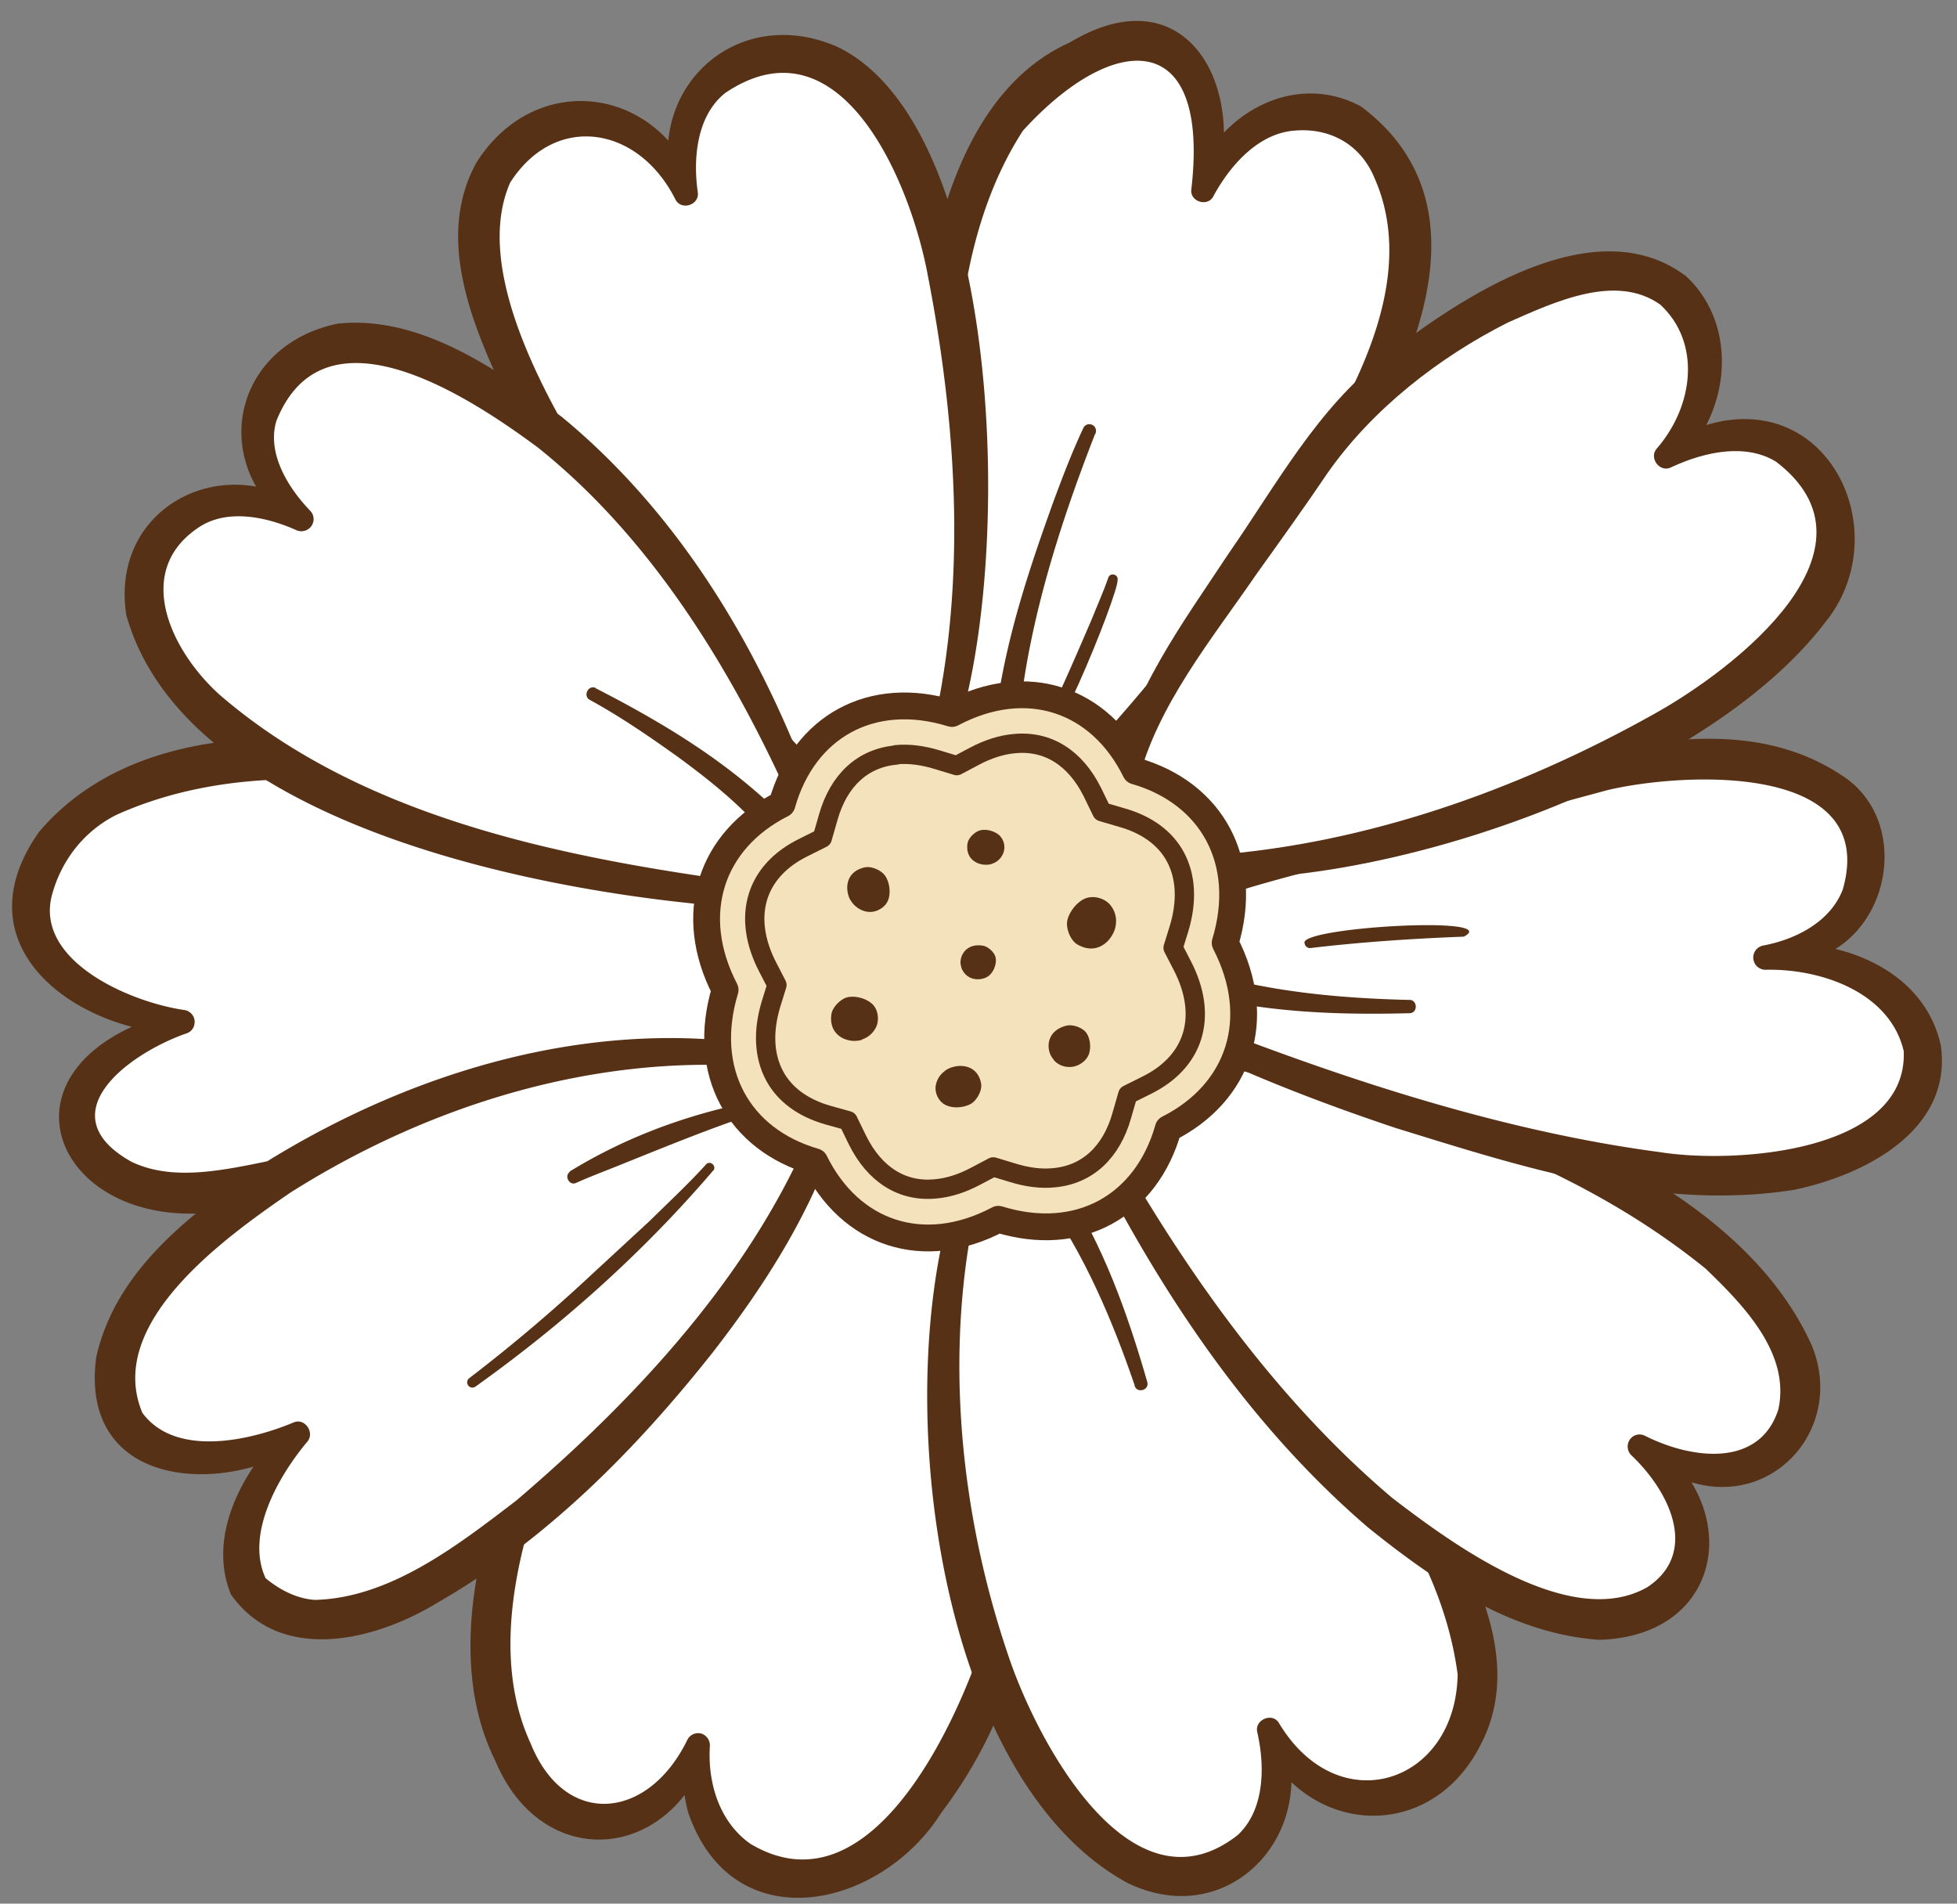 <svg width="73" height="71" fill="none" xmlns="http://www.w3.org/2000/svg"><rect width="100%" height="100%" fill="#808080" stroke="none"/><g clip-path="url(#clip0_2125_1038)"><path d="M39.644 29.609c2.153-1.803 13.407-14.065 12.976-20.657-.12-1.843-.94-3.524-1.852-4.152-1.312-.9-4.185-1.357-5.877 2.269.78-3.91-.881-5.59-2.483-5.6-1.122 0-3.725 1.418-4.837 2.916-4.205 5.64-2.573 21.305-1.822 24.009l3.895 1.205v.01z" fill="#fff"/><path d="M39.554 29.183c0-.05 0-.08.02-.101l.19-.182c1.993-2.025 3.795-4.263 5.537-6.501 2.854-4.131 8.27-10.572 5.968-15.766-.531-1.276-1.692-1.873-2.974-1.762-1.262.091-2.313 1.144-3.014 2.41-.19.466-.92.253-.84-.233.7-6.096-2.955-5.842-6.289-2.167-2.653 4.121-2.573 9.427-2.693 14.237.07 3.038.16 6.217.73 9.174l-.31-.324c1.222.395 2.444.8 3.675 1.225v-.01zm.18.86a168.783 168.783 0 01-4.125-1.184.444.444 0 01-.3-.324C33.827 21.68 32.305 4.982 39.914 1.58c4.316-2.592 6.639 1.61 5.417 5.58l-.84-.284c.85-2.562 3.734-4.273 6.277-2.906 6.578 4.931-.861 14.611-4.465 19.209-1.823 2.258-3.785 4.415-5.918 6.379-.18.152-.42.385-.65.486z" fill="#563116"/><path d="M31.474 42.63C27 45.415 17.467 52.18 18.378 62.811c.15 1.813 1.362 3.919 2.163 4.516 1.151.85 3.834 1.418 5.476-2.217-.38 3.058 1.572 4.567 2.964 4.9 2.063.507 4.155-1.002 5.267-2.48 6.868-9.123 2.853-19.28.7-23.816l-3.464-1.073-.01-.01z" fill="#fff"/><path d="M31.534 43.066c-4.836 3.382-9.732 7.594-11.664 13.376-.841 2.744-1.312 5.914-.07 8.597 1.271 3.139 4.355 2.866 5.827-.121a.449.449 0 01.58-.244.47.47 0 01.27.486c-.08 1.469.431 2.856 1.523 3.615 4.225 2.512 7.329-3.766 8.5-7.057 1.943-5.873.541-12.283-1.962-17.802l.28.244s-3.264-1.094-3.274-1.094h-.01zm-.11-.87l3.655 1.052c.13.04.24.132.29.253 3.975 7.342 5.066 17.093-.25 24.1-2.273 3.615-7.78 4.82-9.442.02a5.652 5.652 0 01-.1-2.582l.84.243c-1.42 4.172-6.197 4.557-7.94.395-1.49-2.997-.96-6.643.021-9.72 2.193-6.208 7.4-10.653 12.916-13.772l.01.01z" fill="#563116"/><path d="M34.848 28.434c2.043-4.405 2.073-19.624-2.233-24.687-1.201-1.417-2.483-1.731-3.604-1.711-1.602.03-4.215 1.316-3.414 5.215-1.713-3.595-4.586-3.089-5.888-2.177-.91.648-1.852 1.65-1.862 3.503-.03 6.967 10.884 19.37 13.116 21.123l3.885-1.276v.01z" fill="#fff"/><path d="M34.568 28.1c1.542-5.742 1.171-12 .05-17.781-.641-3.524-3.254-9.751-7.56-6.855-.99.78-1.231 2.258-1.031 3.696.08.486-.61.708-.831.283-1.392-2.774-4.506-3.24-6.168-.628-1.932 4.425 3.825 12.01 6.358 15.645 1.813 2.36 3.715 4.86 5.868 6.865l-.431-.08s3.735-1.155 3.745-1.155v.01zm.57.658l-4.025 1.387a.49.49 0 01-.44-.07c-4.636-4.162-8.45-9.073-11.454-14.562-1.332-2.804-3.134-6.4-1.442-9.457C20 2.552 24.635 3.22 25.997 7.058c0 0-.841.294-.831.284-1.262-3.94 2.253-7.26 6.058-5.6 6.548 3.119 6.718 21.254 3.914 27.016z" fill="#563116"/><path d="M36.29 43.846c-2.513 7.179-.57 19.543 4.155 24.322 1.322 1.337 2.794 1.934 3.915 1.833 1.592-.152 4.095-1.64 2.974-5.509 2.012 3.494 4.846 2.775 6.067 1.752.861-.719 1.862-2.207 1.712-4.07-.56-7.018-12.666-18.308-15.038-19.908l-3.775 1.57-.01.01z" fill="#fff"/><path d="M36.61 44.15c-1.481 5.771-.87 12.231 1.082 17.831 1.131 3.22 4.575 9.528 8.48 6.46.932-.87 1.052-2.38.731-3.817-.13-.476.551-.77.801-.365 2.223 3.716 6.609 2.269 6.669-1.812-.701-5.266-4.696-9.427-7.98-13.366-2.083-2.238-4.236-4.547-6.578-6.4l.44.04-3.635 1.428h-.01zm-.63-.608l3.905-1.701a.48.48 0 01.44.04c5.036 3.807 9.402 8.374 12.906 13.67 1.622 2.694 3.645 6.288 2.033 9.458-1.873 3.817-6.629 3.503-8.32-.294l.81-.355c1.642 3.838-1.802 7.747-5.687 5.874-7.429-4.03-9.041-19.452-6.087-26.702v.01z" fill="#563116"/><path d="M29.832 39.755c-6.779.222-8.771 3.058-15.98 3.706-2.403.223-3.785.648-5.427.921-4.826.78-6.017-2.4-5.437-3.493.581-1.094 1.772-2.167 3.835-2.765-4.285-.455-5.987-3.118-5.657-4.566.801-3.555 3.624-4.203 4.946-4.628 6.598-2.116 17.882 1.408 24.62 6.116l-.9 4.709z" fill="#fff"/><path d="M30.112 40.089c-4.485.294-8.34 2.37-12.635 3.524-2.914.638-5.627.718-8.541 1.448-6.789 1.478-9.933-5.458-2.243-7.372l.08.88c-3.955-.12-8.35-3.27-5.307-7.553 6.409-7.503 22.91-1.306 29.517 3.645.16.112.23.304.2.486a148.7 148.7 0 01-1.08 4.952l.01-.01zm-.57-.669c.22-1.518.45-2.987.72-4.465l.19.476c-6.998-4.354-18.212-8.607-26.122-5.033-1.201.608-2.042 1.691-2.393 2.988-.64 2.43 2.854 3.979 4.926 4.283.25.03.44.263.39.526a.433.433 0 01-.32.355c-2.202.78-5.156 3.027-2.032 4.78 2.243 1.072 5.126-.274 8.06-.517 5.767-.04 10.803-3.717 16.57-3.403l.01.01z" fill="#563116"/><path d="M30.172 30.348c-1.001-2.39-5.597-14.318-15.53-17.386-1.671-.517-2.863.04-3.694.658-1.201.891-2.463 3.26.33 5.772-3.314-1.782-5.216.142-5.697 1.539-.33.972-.37 2.167.551 3.635 4.275 6.845 19.134 8.729 21.807 8.84l2.243-3.048-.01-.01z" fill="#fff"/><path d="M29.742 30.297s-.07-.01-.08-.03l-.11-.253-.22-.496c-2.204-4.81-5.137-9.529-9.272-12.83-2.554-1.893-7.97-5.468-9.753-.982-.33 1.114.32 2.36 1.262 3.342.18.182.17.476-.02.648a.463.463 0 01-.49.08c-1.242-.556-2.634-.769-3.625-.12-2.513 1.65-1.031 4.657.77 6.267 5.367 4.628 12.907 6.086 19.735 7.007l-.4.193c.71-.952 1.432-1.874 2.183-2.826h.02zm.87.102a137.954 137.954 0 01-2.292 3.28.495.495 0 01-.4.193c-7.1-.446-20.967-2.937-23.21-10.936-.62-4.04 3.655-6.187 6.779-3.96l-.5.73c-3.265-2.33-2.344-6.825 1.611-7.635 3.094-.324 5.968 1.731 8.35 3.473 4.637 3.817 7.73 9.215 9.663 14.845v.01z" fill="#563116"/><path d="M40.465 41.618c1.231 2.47 8 15.645 17.602 18.54 1.822.547 3.004.163 3.845-.404 1.201-.81 2.353-3.11-.761-5.823 3.624 2.025 5.477.213 5.877-1.154.28-.962.19-2.117-.841-3.696-4.686-7.16-20.766-10.086-23.59-10.39l-2.132 2.917v.01z" fill="#fff"/><path d="M40.895 41.658c.05.01.08 0 .09.02l.14.254c2.854 5.144 6.329 10.146 10.804 13.933 2.293 1.762 6.669 4.962 9.522 3.331 1.883-1.245.911-3.483-.6-4.92a.456.456 0 010-.649.44.44 0 01.5-.08c1.832.92 4.305 1.164 4.986-.983.45-2.076-1.271-3.858-2.713-5.245-5.907-4.79-13.747-6.754-21.076-8.152l.42-.192a83.395 83.395 0 01-2.083 2.663l.01.02zm-.86-.08c.71-1.044 1.441-2.117 2.192-3.16.1-.142.27-.202.43-.192 7.8 1.033 21.377 4.05 24.932 11.969 1.211 2.977-1.312 5.954-4.376 5.123-.84-.202-1.592-.567-2.272-1.002l.5-.73c3.635 2.461 2.954 7.443-1.792 7.575-3.294-.233-6.128-2.187-8.62-4.192-4.496-3.858-7.79-8.85-10.434-14.105-.16-.385-.48-.881-.55-1.297l-.01.01z" fill="#563116"/><path d="M43.108 37.851c2.334 1.398 17.623 7.382 23.93 5.731 1.843-.486 4.847-1.539 4.696-4.283-.08-1.519-2.072-3.878-5.927-3.574 3.444-.425 4.075-2.957 3.755-4.405-.35-1.529-1.893-2.45-3.915-2.835-1.662-.314-4.356-.162-6.488.445-9.893 2.815-14.308 3.919-16.06 5.043v3.878h.01z" fill="#fff"/><path d="M43.489 37.639c5.847 2.339 12.155 4.505 18.453 5.336 2.813.445 9.221-.01 9.071-3.767-.5-2.167-3.034-3.088-5.166-3.038a.456.456 0 01-.09-.901c1.352-.253 2.553-.962 2.983-2.096 1.352-4.729-5.877-4.385-8.77-3.706l-8.421 2.278c-2.343.72-6.098 1.458-8.19 2.613l.22-.405c0 1.215-.04 2.43-.08 3.665l-.01.02zm-.761.435c-.05-1.357-.09-2.734-.1-4.111 0-.162.09-.314.22-.395 1.352-.85 2.754-1.276 4.145-1.772 4.216-1.377 8.35-2.562 12.646-3.757 3.034-.607 6.318-.952 9.081.891 2.413 1.56 1.923 5.418-.56 6.633a5.618 5.618 0 01-2.313.607l-.09-.89c2.563-.416 5.987.738 6.638 3.705.46 3.21-2.924 4.87-5.497 5.397-5.086.79-10.072-.84-14.828-2.308-2.944-.983-5.858-2.117-8.631-3.524-.23-.132-.53-.274-.721-.486l.01.01z" fill="#563116"/><path d="M28.3 39.39c-9.863-1.306-21.397 5.154-23.66 10.298-.57 1.306-.38 2.38-.02 3.24.871 1.742 3.975 1.884 6.528.537-2.072 1.995-2.683 5.144-1.652 5.984.731.598 1.742 1.175 3.154.942 5.917-.941 15.87-11.503 18.113-18.206L28.3 39.39z" fill="#fff"/><path d="M28.1 39.775c-6.058-.435-12.166 1.478-17.272 4.709-2.443 1.68-6.919 4.87-5.517 8.212 1.202 1.63 3.895 1.083 5.627.364.43-.202.831.385.51.73-1.09 1.305-2.292 3.452-1.541 5.072.55.456 1.191.77 1.842.81 2.804-.07 5.327-2.035 7.51-3.706 4.465-3.807 8.78-8.435 11.053-13.933 0-.01.09.466.09.466s-2.313-2.714-2.323-2.724h.02zm.4-.78l2.603 2.866a.49.49 0 01.1.476c-1.01 3.007-2.713 5.65-4.605 8.09-2.884 3.646-6.218 7.018-10.273 9.346-2.303 1.408-5.848 2.32-7.71-.303-.941-2.279.58-4.891 2.213-6.339l.51.729c-3.023 1.954-8.39 1.65-7.75-3.23.752-3.402 3.796-5.56 6.469-7.372 5.467-3.351 12.045-5.296 18.443-4.263z" fill="#563116"/><path d="M44.39 32.322c6.408.375 19.674-4.242 23.269-9.842 1.001-1.57.921-2.866.56-3.898-.52-1.479-2.563-3.514-6.097-1.54 2.343-2.51 1.472-5.083.32-6.176-2.713-2.582-10.613 1.964-13.557 6.44-2.883 4.394-6.317 8.516-6.918 11.796l2.413 3.22h.01z" fill="#fff"/><path d="M44.59 31.938c6.008-.324 11.935-2.4 17.162-5.337 3.003-1.68 8.73-6.136 4.505-9.376-1.091-.679-2.593-.415-3.915.202-.43.223-.85-.354-.54-.698 1.381-1.59 1.662-3.95.13-5.367-1.652-1.175-3.925-.111-5.687.668-2.584 1.306-5.037 3.22-6.709 5.59-.86 1.276-1.772 2.541-2.663 3.787-1.672 2.44-3.715 4.9-4.436 7.787l-.09-.375 2.243 3.119zm-.4.78l-2.574-3.322c-.09-.111-.12-.253-.09-.375.651-3.19 2.573-5.751 4.296-8.364 1.782-2.561 3.324-5.437 5.817-7.35 2.783-2.168 7.84-5.6 11.264-2.998 2.053 1.924 1.582 5.336-.44 7.048l-.541-.7c.69-.435 1.472-.789 2.323-.951 4.245-.76 6.398 4.374 3.834 7.513-4.505 5.904-16.66 10.075-23.89 9.508v-.01z" fill="#563116"/><path d="M40.625 16.08c-.45.912-2.844 7.2-3.104 11.159l3.104-11.159z" fill="#fff"/><path d="M40.846 16.192c-1.372 3.514-2.574 7.32-2.874 11.078a.44.44 0 01-.47.435.45.45 0 01-.421-.476c.3-2.987 1.221-5.762 2.223-8.546.34-.912.68-1.813 1.11-2.724a.244.244 0 01.331-.111c.13.06.17.212.11.344h-.01z" fill="#563116"/><path d="M41.517 21.589c-.16.709-1.622 4.354-2.764 6.268l2.764-6.268z" fill="#fff"/><path d="M41.687 21.63c.07.445-2.924 7.887-3.104 6.126.76-1.438 1.482-3.13 2.132-4.638.21-.527.451-1.063.631-1.58.07-.202.39-.111.34.102v-.01z" fill="#563116"/><path d="M26.468 43.542c-.761 1.002-5.677 5.782-8.851 8.01l8.85-8.01z" fill="#fff"/><path d="M26.608 43.653c-2.614 3.058-5.617 5.742-8.881 8.07a.195.195 0 01-.27-.06.194.194 0 01.05-.263 60.84 60.84 0 004.535-3.838l2.193-2.025c.71-.7 1.452-1.388 2.102-2.107.14-.162.411.051.27.233v-.01z" fill="#563116"/><path d="M21.381 43.896c.59-.374 4.045-1.883 6.108-2.42l-6.108 2.42z" fill="#fff"/><path d="M21.25 43.694c1.913-1.175 3.986-1.975 6.169-2.471.14-.03.28.06.31.213a.263.263 0 01-.17.303c-1.472.507-3.094 1.175-4.556 1.762-.51.203-1.041.405-1.512.618-.25.121-.46-.263-.23-.415l-.01-.01z" fill="#563116"/><path d="M52.56 37.547c-.7.051-5.347-.06-7.95-.911l7.95.911z" fill="#fff"/><path d="M52.58 37.79c-2.743.071-5.416-.03-8.1-.729a.448.448 0 01-.31-.556.442.442 0 01.55-.314c2.474.79 5.227 1.042 7.83 1.103.32-.03.36.476.04.496h-.01z" fill="#563116"/><path d="M42.567 51.612c-.16-.668-1.632-4.982-3.234-7.169l3.234 7.17z" fill="#fff"/><path d="M42.327 51.673c-.82-2.4-1.882-4.911-3.364-6.967-.36-.455.37-1.023.71-.547 1.483 2.299 2.374 4.79 3.125 7.392.08.314-.41.436-.48.112l.01.01z" fill="#563116"/><path d="M22.122 25.892c.63.284 4.625 2.603 6.468 4.587l-6.468-4.587z" fill="#fff"/><path d="M22.222 25.67c2.423 1.245 4.696 2.602 6.698 4.506.18.172.18.465 0 .638a.447.447 0 01-.65-.01c-.851-.942-1.893-1.773-2.954-2.552-1.061-.76-2.183-1.53-3.314-2.147-.27-.142-.06-.577.22-.445v.01z" fill="#563116"/><path d="M54.623 34.763c-.61-.071-3.925.05-5.777.405l5.777-.405z" fill="#fff"/><path d="M54.603 34.935c-1.862.07-3.865.202-5.717.425a.2.2 0 01-.22-.172c-.3-.597 7.469-1.053 5.937-.253z" fill="#563116"/><path d="M27.048 36.92c-1.462-2.826-.53-5.59 2.123-6.927.81-2.875 3.324-4.313 6.338-3.382 2.793-1.478 5.527-.536 6.848 2.147 2.844.82 4.266 3.362 3.344 6.41 1.462 2.825.531 5.59-2.122 6.926-.811 2.875-3.324 4.313-6.338 3.382-2.794 1.478-5.527.537-6.849-2.147-2.843-.82-4.265-3.362-3.344-6.41z" fill="#F3E2BC" stroke="#563116" stroke-linecap="round" stroke-linejoin="round"/><path d="M33.416 28.15c.48-.05 1.012.02 1.572.193l.701.213.65-.345c.512-.273 1.022-.435 1.503-.476 1.241-.121 2.273.527 2.913 1.823l.35.719.762.223c.921.263 1.612.77 1.982 1.468.39.729.44 1.65.13 2.673l-.22.709.34.658c.491.942.611 1.863.361 2.653-.24.76-.821 1.387-1.682 1.813l-.71.354-.221.77c-.39 1.387-1.292 2.217-2.533 2.329-.481.05-1.012-.02-1.562-.193l-.701-.212-.651.344c-.51.273-1.021.435-1.502.476-1.241.121-2.273-.527-2.914-1.823l-.35-.719-.76-.212c-.922-.264-1.613-.77-1.983-1.469-.39-.729-.44-1.65-.13-2.673l.22-.709-.34-.658c-.491-.942-.611-1.863-.361-2.653.24-.76.82-1.387 1.682-1.812l.71-.355.221-.77c.39-1.387 1.292-2.217 2.533-2.328l-.01-.01z" stroke="#563116" stroke-width=".72" stroke-linecap="round" stroke-linejoin="round"/><path d="M41.626 34.459a.937.937 0 00-.26-.76c-.23-.222-.62-.313-.921-.172-.32.152-.601.547-.641.861-.03.273.13.678.37.83.651.385 1.162 0 1.362-.435a.921.921 0 00.09-.324zm-9.812-.759c.16.182.39.313.641.313.28 0 .58-.182.68-.455.101-.284.04-.699-.14-.922-.15-.192-.51-.344-.75-.283-.651.152-.721.709-.581 1.093.03.092.09.172.15.254zm3.444 6.237a.843.843 0 00-.36.607c-.02.274.15.588.42.689.28.122.711.07.941-.091.2-.142.38-.486.34-.72-.11-.637-.67-.748-1.08-.617a.84.84 0 00-.27.132h.01zm4.045-.405c.15.172.37.273.611.263.28 0 .58-.192.691-.445.11-.274.06-.648-.1-.85-.14-.173-.49-.305-.731-.244-.64.162-.74.678-.61 1.033.03.08.08.162.14.233v.01zm-2.313-7.311a.67.67 0 00.431-.395.617.617 0 00-.14-.668c-.19-.172-.52-.253-.741-.182-.19.06-.42.283-.45.486-.08.546.32.78.66.79.08 0 .16 0 .24-.03zm-4.845 6.552a.895.895 0 00.55-.497c.11-.273.05-.648-.17-.84-.24-.213-.66-.314-.941-.233-.24.071-.53.365-.57.618-.101.688.4.992.84 1.002.1 0 .2-.01.3-.04l-.01-.01zm3.715-2.683c.06.171.19.323.38.394.22.081.51.04.68-.121.18-.172.271-.476.21-.679-.05-.172-.27-.385-.48-.415-.55-.081-.8.284-.82.587a.5.5 0 00.03.213v.02z" fill="#563116"/></g><defs><clipPath id="clip0_2125_1038"><path fill="#fff" transform="rotate(180 36.228 35.39)" d="M0 0h72v70H0z"/></clipPath></defs></svg>